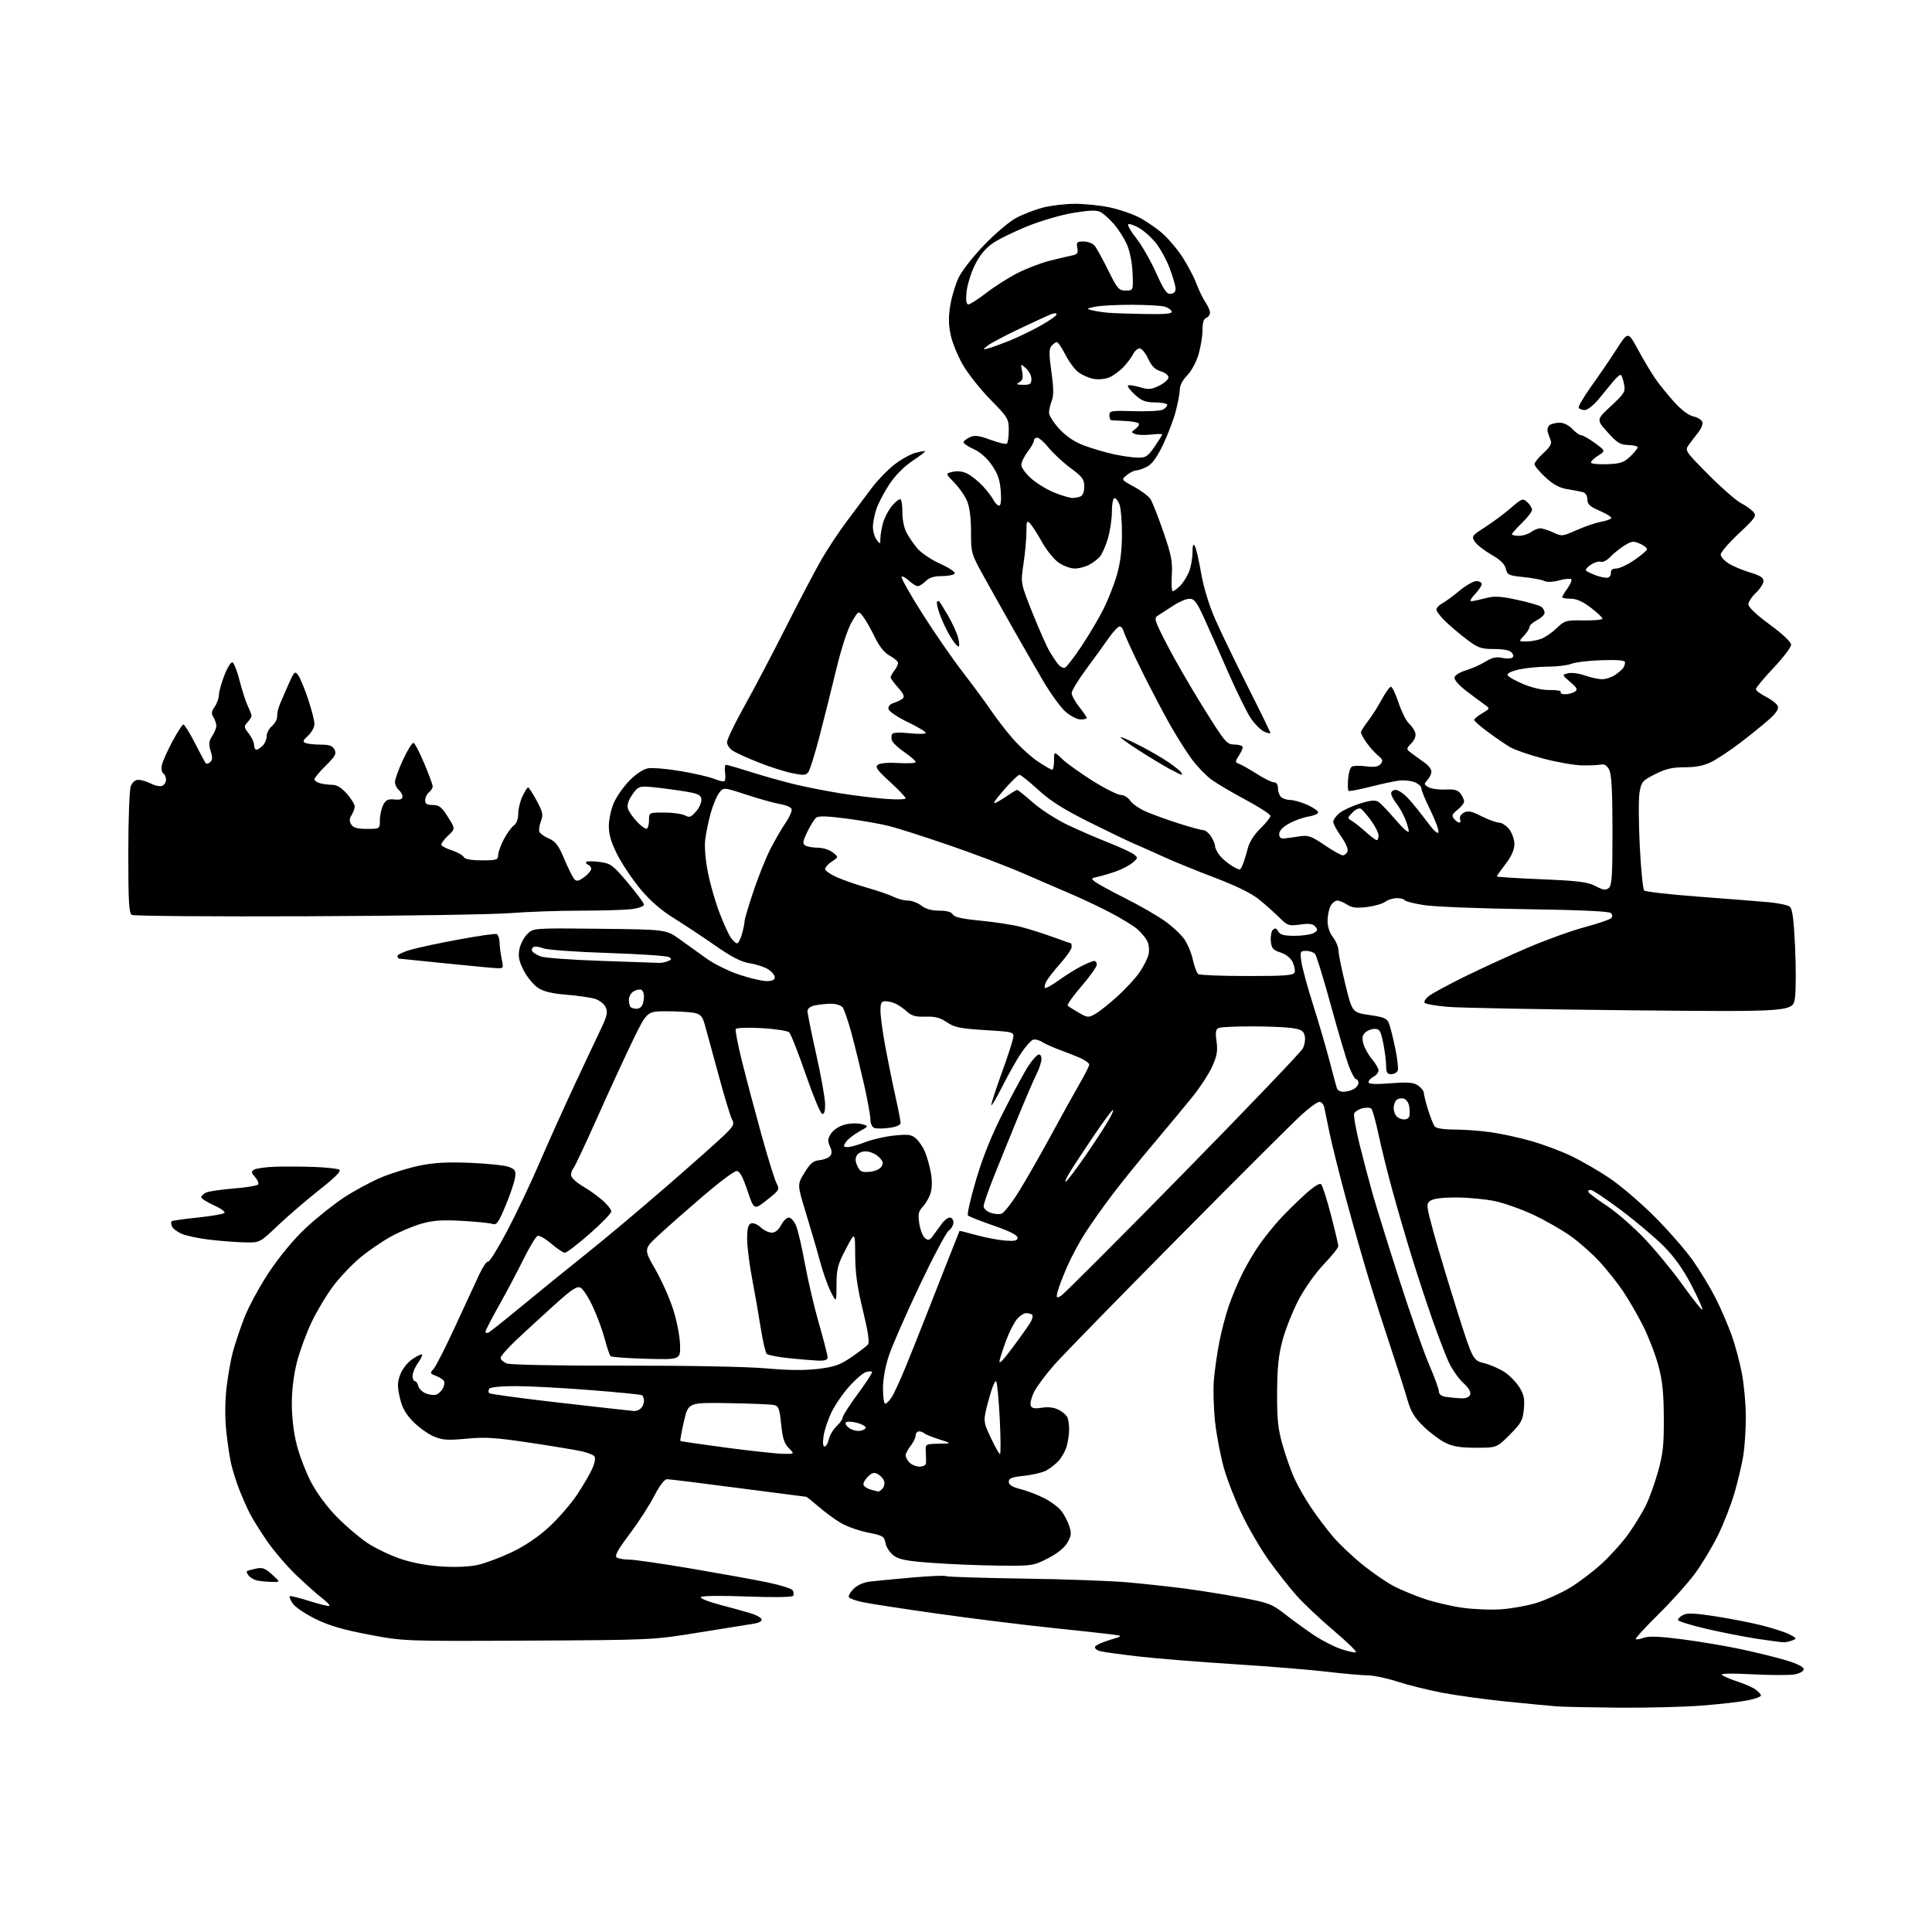 <?xml version="1.0" encoding="UTF-8" standalone="no"?>
<svg 
  version="1.1" 
  xmlns="http://www.w3.org/2000/svg" 
  xmlns:xlink="http://www.w3.org/1999/xlink" 
  xmlns:svg="http://www.w3.org/2000/svg"
  xmlns:rdf="http://www.w3.org/1999/02/22-rdf-syntax-ns#"
  xmlns:cc="http://creativecommons.org/ns#"
  xmlns:dc="http://purl.org/dc/elements/1.1/"
  viewBox="0 0 768 768"
  width="768"
  height="768"
>
<style>svg {background-color: white; }</style>"
<path stroke="none" fill="black" fill-rule="evenodd" d="M643.60,678.83C632.55,678.73 621.48,678.50 619.00,678.32C616.52,678.14 607.52,677.28 599.00,676.42C590.48,675.55 578.91,673.96 573.29,672.89C567.68,671.82 559.68,669.83 555.51,668.47C551.35,667.11 546.04,665.99 543.72,665.98C541.40,665.97 534.04,665.31 527.37,664.52C520.69,663.73 504.04,662.38 490.37,661.52C476.69,660.66 459.74,659.29 452.69,658.48C445.65,657.67 438.76,656.73 437.40,656.38C436.03,656.04 435.08,655.26 435.28,654.65C435.48,654.05 438.09,652.82 441.08,651.92C446.50,650.30 446.50,650.30 442.00,649.71C439.52,649.39 428.27,648.16 417.00,646.98C405.73,645.80 385.53,643.28 372.12,641.38C358.70,639.48 345.55,637.45 342.87,636.88C340.20,636.31 337.76,635.43 337.46,634.93C337.15,634.43 337.99,632.92 339.32,631.59C340.88,630.03 343.31,628.98 346.12,628.66C348.53,628.38 356.05,627.67 362.83,627.07C369.62,626.47 375.57,626.23 376.06,626.54C376.55,626.84 390.32,627.27 406.67,627.51C423.01,627.74 441.81,628.42 448.44,629.02C455.08,629.62 465.23,630.73 471.00,631.48C476.77,632.23 486.83,633.84 493.33,635.05C504.33,637.10 505.57,637.57 510.83,641.68C513.95,644.12 519.12,647.86 522.31,650.00C525.51,652.13 530.35,654.62 533.07,655.52C535.79,656.43 538.46,657.01 539.00,656.83C539.55,656.65 535.57,652.76 530.17,648.19C524.77,643.62 518.03,637.25 515.20,634.04C512.36,630.82 507.52,624.66 504.42,620.34C501.32,616.03 496.61,608.00 493.94,602.50C491.27,597.00 487.97,588.62 486.61,583.88C485.25,579.13 483.64,570.81 483.03,565.38C482.43,559.94 482.20,552.35 482.54,548.50C482.87,544.65 483.82,537.99 484.65,533.70C485.47,529.42 487.18,522.89 488.43,519.20C489.69,515.52 492.18,509.57 493.98,506.00C495.77,502.43 498.85,497.25 500.82,494.50C502.78,491.75 506.14,487.56 508.28,485.18C510.42,482.80 514.88,478.37 518.19,475.33C522.13,471.70 524.54,470.14 525.18,470.78C525.72,471.32 527.48,476.82 529.08,482.99C530.69,489.16 532.00,494.73 532.00,495.37C532.00,496.01 529.37,499.29 526.16,502.66C522.80,506.20 518.55,512.21 516.13,516.86C513.83,521.30 510.99,528.43 509.84,532.71C508.25,538.62 507.73,543.63 507.67,553.50C507.61,564.00 508.01,567.97 509.77,574.16C510.96,578.37 513.04,584.30 514.38,587.33C515.73,590.37 518.74,595.70 521.09,599.17C523.43,602.65 527.37,607.89 529.84,610.80C532.31,613.72 537.68,618.80 541.77,622.09C545.86,625.38 551.52,629.25 554.35,630.68C557.18,632.11 562.55,634.33 566.28,635.59C570.00,636.86 576.70,638.43 581.15,639.08C585.61,639.73 592.69,640.02 596.88,639.71C601.07,639.41 607.42,638.24 611.00,637.11C614.58,635.98 620.37,633.35 623.87,631.28C627.38,629.20 633.13,624.86 636.66,621.63C640.19,618.40 645.03,613.00 647.42,609.63C649.81,606.26 652.87,601.25 654.23,598.50C655.59,595.75 657.78,589.67 659.09,585.00C661.07,577.94 661.46,574.30 661.39,563.50C661.34,553.43 660.83,548.70 659.14,542.50C657.94,538.10 655.14,530.96 652.93,526.62C650.71,522.29 647.16,516.17 645.02,513.03C642.88,509.88 638.79,504.74 635.91,501.59C633.04,498.45 627.88,493.87 624.44,491.42C621.00,488.97 614.31,485.14 609.58,482.92C604.84,480.70 597.94,478.25 594.23,477.46C590.53,476.68 583.65,476.03 578.94,476.02C573.44,476.01 569.74,476.47 568.59,477.31C566.88,478.56 566.95,479.17 569.92,490.06C571.64,496.35 575.85,510.33 579.26,521.12C585.48,540.74 585.48,540.74 590.08,541.92C592.62,542.57 596.29,544.19 598.24,545.52C600.20,546.85 602.80,549.55 604.02,551.53C605.80,554.40 606.14,556.14 605.76,560.16C605.33,564.62 604.67,565.80 600.13,570.35C594.98,575.50 594.98,575.50 586.74,575.50C580.54,575.50 577.51,575.01 574.51,573.52C572.32,572.43 568.43,569.51 565.87,567.02C562.27,563.52 560.83,561.15 559.50,556.50C558.56,553.20 555.61,543.98 552.95,536.00C550.29,528.02 546.29,515.54 544.08,508.26C541.86,500.97 537.83,486.80 535.12,476.76C532.41,466.72 529.45,454.90 528.54,450.50C527.63,446.10 526.68,441.49 526.43,440.25C526.17,439.01 525.30,438.00 524.49,438.00C523.68,438.00 520.42,440.36 517.26,443.25C514.09,446.14 492.11,468.07 468.41,492.00C444.72,515.92 422.55,538.63 419.16,542.46C415.77,546.29 412.13,551.18 411.07,553.32C410.01,555.46 409.40,557.89 409.72,558.71C410.15,559.84 411.24,560.06 414.17,559.59C416.72,559.18 419.02,559.47 420.90,560.45C422.47,561.26 424.04,562.65 424.38,563.54C424.72,564.44 425.00,566.59 425.00,568.34C425.00,570.08 424.56,573.04 424.02,574.92C423.49,576.79 422.02,579.42 420.77,580.76C419.52,582.09 417.27,583.83 415.78,584.61C414.28,585.39 410.34,586.31 407.03,586.66C402.21,587.16 401.00,587.63 401.00,589.02C401.00,590.26 402.34,591.10 405.62,591.93C408.16,592.57 412.40,594.18 415.02,595.51C417.65,596.84 420.72,599.10 421.84,600.53C422.97,601.96 424.40,604.68 425.03,606.58C425.99,609.50 425.88,610.52 424.28,613.26C423.09,615.31 420.24,617.59 416.51,619.49C410.77,622.43 410.29,622.50 397.06,622.36C389.60,622.28 377.75,621.80 370.73,621.29C360.40,620.54 357.44,619.97 355.23,618.33C353.73,617.21 352.27,614.99 351.99,613.39C351.53,610.73 350.98,610.40 345.03,609.22C341.48,608.52 336.67,606.82 334.33,605.45C331.99,604.08 328.01,601.17 325.48,598.98C322.95,596.79 320.70,595.00 320.47,595.00C320.25,595.00 308.08,593.42 293.43,591.50C278.78,589.58 266.05,588.00 265.15,588.00C264.13,588.01 262.18,590.57 260.02,594.75C258.11,598.46 253.69,605.28 250.21,609.91C245.48,616.20 244.21,618.52 245.19,619.14C245.91,619.60 248.18,619.98 250.24,619.98C252.30,619.99 263.31,621.59 274.70,623.52C286.10,625.46 299.68,627.91 304.87,628.98C310.07,630.04 314.67,631.47 315.10,632.16C315.52,632.84 315.60,633.83 315.28,634.35C314.92,634.93 307.81,635.04 296.92,634.63C286.53,634.24 278.91,634.34 278.58,634.88C278.27,635.38 281.72,636.76 286.26,637.94C290.79,639.13 296.27,640.64 298.43,641.30C300.59,641.96 302.53,643.04 302.74,643.69C302.97,644.39 301.76,645.10 299.81,645.41C297.99,645.70 288.18,647.28 278.00,648.92C259.50,651.92 259.50,651.92 210.00,652.17C160.50,652.42 160.50,652.42 146.57,649.77C136.22,647.81 130.74,646.19 125.30,643.50C121.26,641.50 117.23,638.76 116.35,637.40C115.46,636.05 114.92,634.75 115.16,634.51C115.39,634.28 118.94,635.15 123.04,636.45C127.14,637.75 130.71,638.61 130.97,638.36C131.23,638.10 129.88,636.70 127.97,635.23C126.06,633.77 121.48,629.69 117.78,626.16C114.09,622.63 108.86,616.53 106.17,612.62C103.47,608.70 100.32,603.64 99.18,601.37C98.03,599.11 96.16,594.83 95.02,591.87C93.88,588.92 92.48,584.48 91.90,582.00C91.32,579.52 90.45,573.67 89.95,569.00C89.40,563.79 89.43,557.21 90.01,552.00C90.54,547.33 91.65,540.91 92.47,537.75C93.30,534.59 95.38,528.34 97.11,523.87C98.83,519.40 103.33,511.13 107.10,505.49C111.29,499.22 116.93,492.46 121.61,488.09C125.82,484.16 132.66,478.71 136.80,475.99C140.95,473.27 147.62,469.68 151.64,468.01C155.65,466.34 162.43,464.25 166.71,463.36C172.46,462.17 177.75,461.88 187.00,462.25C193.87,462.53 200.79,463.26 202.36,463.89C204.86,464.89 205.15,465.44 204.72,468.27C204.45,470.04 202.75,475.02 200.95,479.32C198.07,486.21 197.43,487.07 195.59,486.50C194.44,486.14 188.97,485.60 183.43,485.30C175.65,484.88 172.01,485.14 167.43,486.46C164.17,487.39 158.68,489.73 155.23,491.64C151.78,493.55 146.34,497.30 143.13,499.97C139.93,502.64 135.15,507.67 132.51,511.16C129.87,514.65 126.00,521.10 123.90,525.50C121.80,529.90 119.16,537.07 118.04,541.44C116.76,546.44 116.00,552.58 116.00,558.03C116.00,563.37 116.76,569.63 117.97,574.39C119.06,578.63 121.64,585.34 123.72,589.30C125.99,593.62 130.10,599.14 134.00,603.10C137.57,606.72 143.03,611.36 146.12,613.40C149.21,615.44 155.06,618.24 159.12,619.63C163.83,621.24 169.79,622.35 175.59,622.71C181.29,623.06 186.70,622.81 190.09,622.04C193.07,621.35 199.10,619.08 203.51,616.99C208.62,614.56 213.94,610.95 218.21,607.04C221.90,603.67 226.96,597.82 229.46,594.06C231.97,590.29 234.72,585.53 235.58,583.47C236.56,581.12 236.79,579.39 236.19,578.79C235.67,578.27 233.50,577.44 231.37,576.94C229.24,576.45 220.06,574.92 210.96,573.55C197.16,571.47 192.94,571.19 185.46,571.90C177.84,572.61 175.88,572.47 172.34,570.97C170.06,569.99 166.37,567.32 164.15,565.04C161.15,561.94 159.81,559.50 158.91,555.48C157.91,551.03 157.95,549.42 159.14,546.30C159.95,544.16 162.03,541.55 163.94,540.26C165.80,539.01 167.52,538.19 167.77,538.43C168.02,538.68 167.27,540.22 166.11,541.85C164.95,543.48 164.00,545.75 164.00,546.90C164.00,548.06 164.40,549.00 164.88,549.00C165.37,549.00 166.00,549.89 166.29,550.99C166.57,552.08 167.97,553.42 169.39,553.96C170.82,554.50 172.67,554.68 173.52,554.35C174.36,554.03 175.51,552.91 176.07,551.86C176.63,550.82 176.80,549.49 176.45,548.92C176.10,548.35 174.67,547.44 173.27,546.91C170.90,546.01 170.84,545.83 172.37,544.14C173.27,543.15 177.10,535.62 180.88,527.42C184.66,519.21 188.96,509.91 190.45,506.74C191.94,503.57 193.54,501.22 194.01,501.51C194.48,501.80 197.79,496.52 201.37,489.77C204.95,483.02 210.78,470.75 214.34,462.50C217.90,454.25 224.17,440.30 228.29,431.50C232.40,422.70 237.14,412.64 238.82,409.14C241.33,403.89 241.67,402.38 240.78,400.42C240.19,399.12 238.31,397.62 236.60,397.08C234.90,396.54 229.76,395.79 225.20,395.42C219.24,394.93 216.01,394.14 213.76,392.62C212.03,391.45 209.53,388.38 208.19,385.78C206.31,382.13 205.92,380.25 206.45,377.42C206.82,375.42 208.23,372.68 209.57,371.34C212.00,368.91 212.00,368.91 238.38,369.20C264.76,369.50 264.76,369.50 270.13,373.33C273.08,375.44 277.91,378.90 280.85,381.03C283.80,383.16 289.65,386.05 293.86,387.45C298.06,388.85 302.97,390.00 304.75,390.00C306.95,390.00 308.00,389.52 308.00,388.52C308.00,387.71 306.84,386.29 305.43,385.36C304.02,384.44 300.72,383.34 298.11,382.93C294.62,382.38 290.93,380.49 284.25,375.84C279.25,372.35 271.80,367.42 267.70,364.88C262.71,361.78 258.38,357.99 254.54,353.38C251.40,349.60 247.29,343.47 245.42,339.77C242.92,334.87 242.01,331.76 242.02,328.27C242.03,325.65 242.96,321.48 244.08,319.00C245.19,316.52 247.97,312.59 250.25,310.26C252.69,307.77 255.69,305.77 257.52,305.43C259.23,305.11 265.11,305.60 270.57,306.53C276.03,307.45 282.01,308.83 283.86,309.60C285.70,310.36 287.54,310.78 287.94,310.54C288.34,310.29 288.47,308.72 288.22,307.04C287.97,305.37 288.16,304.01 288.64,304.02C289.11,304.03 293.77,305.39 299.00,307.04C304.23,308.69 312.10,310.89 316.50,311.92C320.90,312.96 328.77,314.50 334.00,315.34C339.23,316.19 347.21,317.18 351.75,317.54C356.29,317.91 360.00,317.82 360.00,317.35C360.00,316.88 357.19,313.92 353.75,310.77C348.56,306.02 347.75,304.87 349.00,303.97C349.87,303.35 353.33,303.07 357.25,303.31C360.96,303.54 364.00,303.36 364.00,302.91C364.00,302.46 362.03,300.74 359.62,299.08C357.21,297.43 354.96,295.34 354.62,294.44C354.27,293.55 354.28,292.36 354.62,291.81C355.01,291.17 357.65,291.05 361.62,291.48C365.13,291.85 368.00,291.78 368.00,291.32C368.00,290.86 364.74,288.91 360.75,286.99C356.67,285.03 353.37,282.77 353.19,281.84C353.00,280.81 353.77,279.90 355.19,279.46C356.46,279.07 358.06,278.31 358.75,277.76C359.70,276.99 359.30,275.96 357.00,273.34C355.35,271.47 354.01,269.61 354.03,269.22C354.05,268.82 354.72,267.63 355.53,266.56C356.34,265.49 357.00,264.13 357.00,263.54C357.00,262.94 355.54,261.66 353.75,260.69C351.56,259.50 349.60,257.08 347.72,253.22C346.20,250.07 344.12,246.42 343.10,245.10C341.26,242.70 341.26,242.70 338.55,247.32C336.93,250.10 334.46,257.67 332.39,266.22C330.50,274.08 327.50,286.08 325.72,292.90C323.95,299.72 321.98,306.01 321.35,306.88C320.35,308.24 319.43,308.29 314.70,307.30C311.68,306.67 305.67,304.74 301.35,303.01C297.03,301.29 292.49,299.22 291.25,298.42C290.01,297.61 289.00,296.08 289.00,295.01C289.00,293.95 292.09,287.55 295.86,280.79C299.64,274.03 307.04,259.95 312.32,249.50C317.59,239.05 323.92,226.99 326.38,222.71C328.84,218.42 333.45,211.44 336.63,207.21C339.80,202.97 344.22,197.06 346.45,194.08C348.68,191.10 352.66,186.95 355.30,184.86C357.93,182.78 361.73,180.62 363.74,180.06C365.75,179.51 367.53,179.20 367.71,179.38C367.89,179.55 365.62,181.30 362.68,183.25C359.43,185.41 355.87,189.00 353.63,192.37C351.60,195.44 349.27,199.81 348.47,202.10C347.66,204.38 347.00,207.68 347.00,209.43C347.00,211.19 347.66,213.49 348.47,214.56C349.89,216.43 349.94,216.41 349.97,214.00C349.99,212.62 350.48,209.83 351.04,207.78C351.61,205.74 353.23,202.70 354.63,201.03C356.03,199.36 357.54,198.22 357.98,198.49C358.41,198.75 358.74,201.12 358.71,203.74C358.68,206.36 359.39,209.91 360.29,211.63C361.19,213.35 363.16,216.22 364.66,218.01C366.17,219.80 370.26,222.55 373.77,224.12C377.30,225.70 379.85,227.43 379.51,227.99C379.16,228.54 376.88,229.00 374.44,229.00C371.33,229.00 369.40,229.60 368.00,231.00C366.90,232.10 365.47,233.00 364.81,233.00C364.16,233.00 362.59,232.02 361.32,230.83C360.05,229.64 358.73,228.93 358.39,229.27C358.06,229.61 361.65,236.02 366.39,243.52C371.12,251.02 378.51,261.74 382.82,267.33C387.13,272.92 392.16,279.75 394.00,282.50C395.84,285.25 399.60,290.13 402.36,293.35C405.11,296.56 409.64,300.72 412.42,302.60C415.20,304.47 417.82,306.00 418.24,306.00C418.66,306.00 419.00,304.34 419.00,302.30C419.00,298.61 419.00,298.61 422.25,301.73C424.04,303.45 429.51,307.36 434.40,310.43C439.30,313.49 444.31,316.00 445.54,316.00C446.77,316.00 448.44,317.02 449.26,318.27C450.07,319.52 452.94,321.49 455.62,322.65C458.30,323.81 464.20,325.94 468.72,327.38C473.25,328.82 477.58,330.00 478.36,330.00C479.13,330.00 480.50,331.11 481.38,332.46C482.27,333.82 483.00,335.56 483.00,336.33C483.00,337.10 483.85,338.80 484.90,340.12C485.94,341.43 488.19,343.31 489.89,344.30C492.96,346.09 493.00,346.09 493.96,343.80C494.50,342.54 495.40,339.64 495.97,337.37C496.63,334.75 498.47,331.84 501.00,329.37C503.20,327.24 505.00,324.98 505.00,324.34C505.00,323.70 500.61,320.84 495.25,317.98C489.89,315.12 483.75,311.50 481.62,309.94C479.48,308.38 476.01,304.80 473.90,301.99C471.78,299.17 467.73,292.75 464.89,287.72C462.06,282.68 456.95,272.91 453.54,266.01C450.14,259.11 447.09,252.46 446.77,251.23C446.45,250.00 445.69,249.00 445.07,249.00C444.46,249.00 442.51,251.09 440.73,253.64C438.95,256.18 434.91,261.77 431.75,266.04C428.59,270.32 426.00,274.58 426.00,275.51C426.00,276.45 427.35,278.92 429.00,281.00C430.65,283.08 432.00,285.06 432.00,285.39C432.00,285.73 430.89,286.00 429.53,286.00C428.18,286.00 425.49,284.61 423.56,282.91C421.62,281.22 417.62,275.70 414.66,270.66C411.70,265.62 406.35,256.32 402.77,250.00C399.19,243.68 393.95,234.34 391.13,229.25C386.08,220.14 386.00,219.86 386.00,211.47C386.00,206.03 385.44,201.59 384.45,199.22C383.60,197.17 381.30,193.86 379.35,191.85C375.79,188.20 375.79,188.20 378.82,187.54C380.75,187.12 382.89,187.41 384.68,188.35C386.23,189.16 388.91,191.33 390.63,193.16C392.35,195.00 394.28,197.51 394.92,198.75C395.55,199.99 396.56,201.00 397.16,201.00C397.86,201.00 398.09,198.97 397.82,195.22C397.50,190.83 396.66,188.36 394.28,184.91C392.34,182.08 389.63,179.69 387.08,178.54C384.84,177.52 383.00,176.30 383.00,175.83C383.00,175.35 384.11,174.45 385.48,173.83C387.48,172.92 389.04,173.10 393.65,174.80C396.79,175.95 399.72,176.67 400.18,176.39C400.63,176.11 401.00,173.72 401.00,171.08C401.00,166.46 400.72,165.99 393.75,158.89C389.76,154.82 384.83,148.61 382.79,145.08C380.74,141.56 378.54,136.16 377.89,133.08C377.03,129.00 377.00,125.82 377.77,121.25C378.35,117.81 379.85,112.87 381.11,110.27C382.37,107.66 386.90,101.89 391.17,97.44C395.44,92.99 401.12,88.16 403.79,86.71C406.46,85.26 411.30,83.38 414.53,82.53C417.77,81.69 423.59,81.01 427.46,81.02C431.33,81.03 437.48,81.67 441.13,82.44C444.78,83.21 449.95,84.97 452.63,86.33C455.31,87.70 459.49,90.53 461.91,92.63C464.34,94.72 468.02,99.06 470.10,102.28C472.18,105.50 474.67,110.24 475.62,112.82C476.58,115.39 478.18,118.69 479.18,120.15C480.18,121.61 481.00,123.48 481.00,124.30C481.00,125.12 480.32,126.05 479.50,126.36C478.48,126.75 478.00,128.34 478.00,131.29C478.00,133.68 477.29,138.04 476.41,140.98C475.53,143.96 473.53,147.62 471.91,149.24C470.23,150.92 469.00,153.22 469.00,154.68C469.00,156.07 468.29,159.98 467.41,163.36C466.54,166.74 464.25,172.77 462.34,176.76C459.92,181.78 457.96,184.49 455.97,185.51C454.39,186.33 452.45,187.00 451.66,187.00C450.87,187.00 449.20,187.83 447.94,188.85C445.66,190.69 445.66,190.69 450.81,193.50C453.65,195.04 456.58,197.24 457.33,198.40C458.08,199.55 460.39,205.41 462.45,211.41C465.64,220.65 466.15,223.29 465.81,228.66C465.59,232.15 465.76,235.00 466.20,235.00C466.64,235.00 467.94,234.06 469.09,232.91C470.24,231.76 471.81,229.30 472.59,227.44C473.36,225.59 474.01,222.14 474.03,219.78C474.05,216.75 474.32,215.95 474.96,217.04C475.46,217.89 476.59,222.75 477.47,227.83C478.47,233.58 480.59,240.53 483.07,246.17C485.27,251.17 491.11,263.25 496.04,273.02C500.97,282.79 505.00,291.05 505.00,291.37C505.00,291.69 503.87,291.44 502.48,290.81C501.10,290.18 498.67,287.71 497.09,285.33C495.51,282.94 491.42,274.58 487.99,266.74C484.57,258.91 480.27,249.24 478.45,245.25C475.71,239.27 474.72,238.00 472.82,238.02C471.54,238.03 468.64,239.27 466.37,240.77C464.10,242.27 461.40,244.01 460.37,244.64C458.61,245.72 458.83,246.42 464.00,256.45C467.02,262.31 473.55,273.60 478.50,281.52C487.06,295.22 487.66,295.93 490.75,295.96C492.54,295.98 494.00,296.47 494.00,297.04C494.00,297.60 493.28,299.17 492.39,300.52C490.89,302.82 490.91,303.03 492.64,303.68C493.66,304.06 496.84,305.87 499.70,307.69C502.56,309.51 505.60,311.00 506.45,311.00C507.40,311.00 508.00,311.89 508.00,313.30C508.00,314.56 508.54,316.14 509.20,316.80C509.86,317.46 511.55,318.01 512.95,318.02C514.35,318.03 517.41,318.91 519.75,319.97C522.09,321.03 524.00,322.37 524.00,322.94C524.00,323.51 522.26,324.26 520.13,324.60C518.00,324.94 514.51,326.19 512.38,327.39C509.92,328.76 508.50,330.29 508.50,331.53C508.50,332.90 509.11,333.44 510.50,333.30C511.60,333.18 514.30,332.81 516.50,332.47C520.05,331.92 521.19,332.31 526.50,335.92C529.80,338.16 533.08,340.00 533.78,340.00C534.49,340.00 535.33,339.30 535.66,338.44C536.01,337.54 534.94,335.06 533.13,332.53C531.41,330.13 530.00,327.49 530.00,326.66C530.00,325.83 531.14,324.25 532.53,323.16C533.92,322.06 537.57,320.38 540.64,319.41C544.64,318.16 546.69,317.95 547.86,318.68C548.76,319.24 551.86,322.47 554.75,325.86C557.64,329.25 560.00,331.33 560.00,330.48C560.00,329.63 559.34,327.35 558.53,325.41C557.72,323.47 556.14,320.72 555.03,319.31C553.91,317.89 553.00,316.12 553.00,315.37C553.00,314.61 553.81,314.00 554.80,314.00C555.80,314.00 557.98,315.46 559.66,317.25C561.34,319.04 564.69,323.17 567.11,326.42C569.95,330.26 571.61,331.79 571.81,330.76C571.98,329.89 570.51,325.94 568.56,321.98C566.60,318.02 565.00,314.14 565.00,313.37C565.00,312.59 563.76,311.48 562.25,310.90C560.74,310.32 557.92,310.05 556.00,310.31C554.08,310.56 548.90,311.68 544.50,312.80C540.11,313.92 536.30,314.63 536.05,314.38C535.79,314.12 535.72,312.02 535.89,309.71C536.05,307.39 536.71,305.17 537.34,304.77C537.98,304.36 540.54,304.29 543.04,304.62C546.41,305.05 547.91,304.81 548.83,303.70C549.85,302.47 549.67,301.87 547.79,300.33C546.53,299.29 544.49,297.01 543.25,295.26C542.01,293.51 541.00,291.67 541.00,291.18C541.00,290.68 542.24,288.67 543.75,286.72C545.26,284.76 547.74,280.88 549.25,278.08C550.76,275.29 552.41,273.00 552.92,273.00C553.42,273.00 554.79,275.87 555.96,279.38C557.13,282.89 558.95,286.55 560.02,287.52C561.08,288.48 562.23,290.14 562.57,291.22C562.97,292.48 562.43,293.98 561.03,295.46C558.88,297.76 558.88,297.76 561.40,299.63C562.79,300.66 565.07,302.31 566.46,303.30C567.86,304.28 569.00,305.82 569.00,306.72C569.00,307.61 568.29,309.13 567.42,310.09C565.96,311.70 566.00,311.93 567.94,312.97C569.09,313.58 572.11,313.98 574.64,313.85C578.18,313.67 579.56,314.05 580.62,315.50C581.38,316.53 582.00,317.94 582.00,318.62C582.00,319.30 580.82,320.78 579.37,321.92C577.20,323.63 576.96,324.25 578.00,325.49C578.68,326.32 579.63,327.00 580.09,327.00C580.56,327.00 580.69,326.36 580.39,325.58C580.08,324.76 580.73,323.68 581.90,323.05C583.56,322.16 584.93,322.44 588.95,324.47C591.69,325.86 594.82,327.00 595.89,327.00C596.97,327.00 598.79,328.19 599.93,329.63C601.07,331.09 602.00,333.75 602.00,335.56C602.00,337.78 600.86,340.34 598.50,343.43C596.58,345.95 595.00,348.19 595.00,348.40C595.00,348.61 602.97,349.12 612.72,349.52C627.47,350.14 631.08,350.59 634.24,352.24C637.29,353.83 638.32,353.98 639.52,352.99C640.75,351.97 641.00,348.04 640.99,330.13C640.97,314.42 640.62,307.82 639.68,306.00C638.80,304.31 637.75,303.64 636.44,303.92C635.37,304.15 632.02,304.30 629.00,304.26C625.98,304.22 619.02,303.01 613.54,301.57C608.06,300.13 602.10,298.08 600.30,297.02C598.50,295.95 594.55,293.25 591.51,291.01C588.48,288.77 586.00,286.60 586.00,286.18C586.00,285.77 587.43,284.58 589.19,283.55C592.37,281.67 592.37,281.67 590.14,280.08C588.91,279.21 585.65,276.78 582.89,274.68C579.93,272.42 578.01,270.22 578.19,269.29C578.36,268.42 580.38,267.16 582.68,266.49C584.97,265.81 588.46,264.26 590.42,263.05C593.02,261.44 594.81,261.02 596.97,261.49C598.61,261.85 600.43,261.85 601.02,261.49C601.78,261.02 601.75,260.40 600.93,259.41C600.16,258.49 597.73,258.00 593.95,258.00C588.84,258.00 587.58,257.57 583.33,254.38C580.67,252.39 576.81,249.15 574.75,247.18C572.69,245.21 571.00,243.03 571.00,242.33C571.00,241.64 572.01,240.54 573.25,239.89C574.49,239.24 577.59,236.97 580.14,234.85C582.69,232.73 585.73,231.00 586.89,231.00C588.05,231.00 589.00,231.54 589.00,232.20C589.00,232.85 587.79,234.65 586.31,236.20C584.84,237.74 584.15,239.00 584.80,239.00C585.44,239.00 587.94,238.47 590.36,237.83C593.99,236.86 596.18,236.96 603.12,238.44C607.73,239.43 612.06,240.69 612.75,241.24C613.44,241.79 614.00,242.85 614.00,243.60C614.00,244.34 612.65,245.65 611.00,246.50C609.35,247.35 608.00,248.57 608.00,249.21C608.00,249.85 607.02,251.41 605.83,252.69C603.65,255.00 603.65,255.00 606.76,255.00C608.47,255.00 611.14,254.52 612.68,253.94C614.23,253.35 616.99,251.44 618.81,249.69C621.97,246.65 622.49,246.51 629.56,246.62C633.65,246.69 637.00,246.37 637.00,245.92C637.00,245.46 634.91,243.50 632.36,241.55C629.17,239.11 626.66,238.00 624.36,238.00C622.51,238.00 621.00,237.73 621.00,237.40C621.00,237.08 621.95,235.48 623.11,233.85C624.27,232.22 624.93,230.60 624.58,230.24C624.23,229.89 622.05,230.11 619.75,230.72C617.25,231.39 614.91,231.49 613.93,230.96C613.03,230.48 609.35,229.78 605.75,229.41C599.73,228.80 599.15,228.53 598.62,226.12C598.23,224.30 596.46,222.58 592.86,220.50C590.01,218.85 587.03,216.51 586.25,215.30C584.89,213.20 585.08,212.93 590.31,209.58C593.33,207.64 597.93,204.23 600.52,201.98C605.01,198.10 605.32,197.98 607.12,199.61C608.15,200.54 609.00,201.92 609.00,202.66C609.00,203.40 607.20,205.75 605.00,207.88C602.80,210.02 601.00,212.04 601.00,212.38C601.00,212.72 602.26,213.00 603.81,213.00C605.35,213.00 607.49,212.34 608.56,211.53C609.63,210.72 611.27,210.05 612.22,210.03C613.16,210.01 615.50,210.75 617.41,211.66C620.78,213.27 621.08,213.24 626.70,210.74C629.89,209.31 634.19,207.84 636.26,207.46C638.33,207.08 640.24,206.43 640.50,206.00C640.76,205.58 638.73,204.27 635.99,203.09C631.98,201.37 631.00,200.47 631.00,198.54C631.00,197.10 630.29,195.94 629.25,195.64C628.29,195.37 625.52,194.84 623.11,194.46C619.94,193.97 617.50,192.66 614.36,189.76C611.96,187.55 610.00,185.20 610.00,184.53C610.00,183.87 611.61,181.86 613.57,180.07C616.06,177.81 616.94,176.32 616.46,175.16C616.08,174.25 615.53,172.67 615.24,171.65C614.95,170.63 615.34,169.40 616.11,168.91C616.87,168.43 618.66,168.02 620.08,168.02C621.55,168.01 623.66,169.07 625.00,170.50C626.29,171.88 627.88,173.00 628.52,173.00C629.17,173.00 631.63,174.40 633.99,176.11C638.28,179.22 638.28,179.22 635.14,181.21C633.42,182.30 632.22,183.55 632.48,183.98C632.75,184.40 635.70,184.65 639.03,184.52C644.15,184.32 645.56,183.84 648.05,181.45C649.67,179.90 651.00,178.26 651.00,177.81C651.00,177.37 649.31,176.95 647.25,176.90C644.07,176.81 642.81,176.03 639.03,171.81C634.55,166.83 634.55,166.83 640.40,161.39C645.73,156.43 646.18,155.67 645.61,152.80C645.26,151.06 644.72,149.39 644.40,149.07C644.09,148.76 642.73,149.85 641.39,151.50C640.05,153.15 637.36,156.41 635.41,158.75C633.46,161.09 631.02,163.00 629.99,163.00C628.96,163.00 627.87,162.61 627.58,162.12C627.28,161.64 629.57,157.71 632.68,153.39C635.78,149.06 640.31,142.42 642.75,138.61C647.18,131.71 647.18,131.71 651.11,138.95C653.27,142.94 656.33,148.07 657.91,150.36C659.48,152.66 662.86,156.86 665.41,159.69C668.28,162.88 671.21,165.11 673.09,165.52C674.77,165.89 676.39,166.86 676.70,167.67C677.02,168.49 676.31,170.36 675.13,171.83C673.95,173.30 672.24,175.54 671.33,176.82C669.70,179.11 669.81,179.27 679.09,188.64C684.27,193.87 690.11,198.98 692.07,200.00C694.03,201.02 696.27,202.62 697.05,203.56C698.33,205.10 697.74,205.95 691.23,212.05C687.26,215.77 684.00,219.55 684.00,220.43C684.00,221.31 685.46,222.93 687.25,224.04C689.04,225.14 692.86,226.74 695.75,227.59C699.63,228.74 701.00,229.62 701.00,230.99C701.00,232.00 699.65,234.10 698.00,235.66C696.35,237.22 695.00,239.29 695.00,240.27C695.00,241.34 698.36,244.51 703.49,248.27C708.69,252.08 711.99,255.20 711.99,256.30C712.00,257.29 708.85,261.43 705.00,265.50C701.15,269.57 698.00,273.36 698.00,273.93C698.00,274.50 699.82,275.89 702.05,277.02C704.28,278.16 706.38,279.83 706.72,280.73C707.16,281.86 705.98,283.57 702.93,286.26C700.49,288.41 695.35,292.55 691.50,295.47C687.65,298.39 682.61,301.73 680.29,302.89C677.33,304.37 674.20,305.00 669.72,305.00C664.76,305.00 662.16,305.61 657.93,307.75C652.87,310.31 652.45,310.80 651.74,315.00C651.33,317.48 651.37,327.05 651.83,336.29C652.30,345.52 653.09,353.48 653.59,353.98C654.09,354.48 663.95,355.60 675.50,356.46C687.05,357.33 699.54,358.32 703.26,358.66C706.97,359.01 710.65,359.79 711.44,360.39C712.50,361.21 713.05,365.28 713.56,376.14C713.95,384.19 713.94,393.36 713.54,396.51C712.83,402.24 712.83,402.24 648.16,401.61C612.60,401.26 579.82,400.64 575.33,400.23C570.84,399.83 566.80,399.13 566.35,398.68C565.90,398.23 566.65,396.99 568.01,395.92C569.38,394.86 575.90,391.33 582.50,388.09C589.10,384.85 600.35,379.70 607.50,376.64C614.65,373.59 624.74,369.95 629.92,368.57C635.11,367.18 639.81,365.59 640.37,365.03C641.08,364.32 641.06,363.66 640.34,362.94C639.66,362.26 627.60,361.71 606.39,361.41C588.30,361.15 570.22,360.43 566.22,359.82C562.21,359.21 558.70,358.32 558.41,357.85C558.12,357.38 556.67,357.01 555.19,357.03C553.71,357.05 551.66,357.70 550.64,358.47C549.61,359.25 546.35,360.19 543.39,360.56C539.25,361.07 537.43,360.85 535.54,359.62C534.18,358.73 532.40,358.00 531.57,358.00C530.75,358.00 529.54,358.99 528.90,360.19C528.25,361.39 527.73,364.06 527.73,366.11C527.73,368.40 528.55,370.88 529.86,372.55C531.04,374.05 532.03,376.45 532.07,377.88C532.10,379.32 533.35,385.45 534.84,391.49C537.55,402.49 537.55,402.49 544.42,403.49C550.39,404.37 551.40,404.83 552.21,407.00C552.72,408.38 553.82,412.79 554.65,416.81C555.49,420.83 555.92,424.76 555.62,425.56C555.31,426.35 554.15,427.00 553.03,427.00C551.40,427.00 551.00,426.35 551.00,423.67C551.00,421.83 550.49,417.78 549.86,414.67C548.88,409.76 548.42,409.00 546.43,409.00C545.17,409.00 543.47,409.68 542.64,410.50C541.52,411.62 541.36,412.77 542.01,415.04C542.49,416.70 544.03,419.44 545.44,421.11C546.85,422.78 548.00,424.78 548.00,425.54C548.00,426.30 547.10,427.41 546.00,428.00C544.90,428.59 544.00,429.57 544.00,430.18C544.00,430.96 546.62,431.09 552.75,430.63C559.87,430.09 561.93,430.26 563.75,431.54C564.99,432.41 566.00,433.71 566.00,434.44C566.00,435.17 566.75,438.18 567.67,441.14C568.60,444.09 569.78,447.06 570.30,447.75C570.89,448.53 573.78,449.00 578.05,449.00C581.79,449.00 588.32,449.48 592.57,450.07C596.81,450.66 604.15,452.26 608.89,453.63C613.62,455.00 620.72,457.66 624.65,459.55C628.59,461.44 635.34,465.33 639.65,468.21C643.97,471.09 652.02,477.95 657.55,483.47C663.08,488.99 669.99,496.88 672.89,501.00C675.80,505.12 679.89,511.88 681.97,516.00C684.05,520.12 686.90,526.72 688.32,530.65C689.73,534.58 691.59,541.50 692.44,546.01C693.30,550.53 694.00,558.33 693.99,563.36C693.99,568.39 693.53,575.28 692.98,578.67C692.43,582.06 690.86,588.71 689.49,593.45C688.11,598.19 685.14,605.82 682.87,610.42C680.60,615.01 676.47,621.86 673.68,625.64C670.90,629.41 664.37,636.68 659.18,641.79C653.99,646.90 649.97,651.30 650.23,651.57C650.50,651.84 651.92,651.60 653.39,651.04C655.28,650.32 659.58,650.48 668.28,651.59C675.00,652.45 685.45,654.19 691.50,655.46C697.56,656.73 705.77,658.74 709.75,659.93C714.31,661.28 717.00,662.61 717.00,663.50C717.00,664.33 715.51,665.19 713.38,665.59C711.38,665.96 703.85,665.95 696.63,665.56C688.36,665.12 683.87,665.21 684.50,665.81C685.05,666.33 687.77,667.49 690.55,668.39C693.32,669.29 696.58,670.72 697.80,671.57C699.01,672.42 700.00,673.51 700.00,673.99C700.00,674.47 697.64,675.33 694.75,675.91C691.86,676.50 683.70,677.43 676.60,677.99C669.51,678.54 654.66,678.92 643.60,678.83zM709.00,652.83C708.17,652.82 703.45,652.19 698.50,651.45C693.55,650.70 684.44,648.91 678.25,647.47C672.06,646.03 667.00,644.45 667.00,643.96C667.00,643.47 667.93,642.57 669.07,641.96C670.63,641.13 673.79,641.26 681.82,642.50C687.69,643.40 696.07,645.04 700.43,646.14C704.79,647.24 709.74,648.85 711.42,649.72C714.24,651.18 714.33,651.37 712.49,652.08C711.40,652.51 709.83,652.85 709.00,652.83zM108.00,628.83C106.08,628.78 103.52,628.54 102.32,628.30C101.13,628.07 99.60,627.22 98.93,626.42C98.26,625.61 97.89,624.79 98.11,624.59C98.32,624.40 99.92,623.93 101.67,623.56C104.31,622.99 105.38,623.38 108.17,625.91C111.50,628.94 111.50,628.94 108.00,628.83zM349.13,592.90C349.47,592.96 350.27,592.38 350.89,591.63C351.52,590.87 351.75,589.51 351.40,588.60C351.05,587.69 349.93,586.50 348.91,585.95C347.47,585.18 346.57,585.43 344.96,587.04C343.81,588.19 343.05,589.65 343.26,590.28C343.47,590.92 344.74,591.75 346.07,592.12C347.41,592.50 348.78,592.85 349.13,592.90zM365.57,583.00C366.91,583.00 368.05,582.44 368.10,581.75C368.16,581.06 368.12,579.04 368.02,577.25C367.85,574.00 367.85,574.00 373.17,573.90C378.50,573.80 378.50,573.80 373.31,572.15C370.46,571.24 367.79,570.16 367.39,569.75C366.99,569.34 366.07,569.00 365.33,569.00C364.60,569.00 364.00,569.72 364.00,570.59C364.00,571.47 363.10,573.33 362.00,574.73C360.90,576.13 360.00,577.85 360.00,578.56C360.00,579.27 360.71,580.56 361.57,581.43C362.44,582.29 364.24,583.00 365.57,583.00zM311.20,577.91C315.91,578.00 315.91,578.00 313.57,575.66C311.76,573.85 311.08,571.73 310.52,566.16C309.89,559.93 309.51,558.92 307.65,558.51C306.47,558.25 298.32,557.92 289.55,557.77C273.60,557.50 273.60,557.50 271.88,565.00C270.94,569.12 270.30,572.63 270.46,572.80C270.63,572.96 278.80,574.16 288.63,575.46C298.46,576.76 308.62,577.86 311.20,577.91zM397.50,578.00C397.84,578.00 397.80,571.81 397.43,564.25C397.05,556.69 396.42,549.90 396.04,549.17C395.62,548.39 394.38,551.37 393.04,556.35C390.75,564.87 390.75,564.87 393.82,571.44C395.51,575.05 397.17,578.00 397.50,578.00zM327.79,575.00C328.37,575.00 329.13,573.71 329.47,572.13C329.82,570.54 331.21,568.22 332.55,566.95C333.90,565.69 335.00,564.09 335.00,563.41C335.00,562.73 337.73,558.49 341.07,553.99C344.41,549.49 346.92,545.58 346.64,545.31C346.37,545.04 345.24,545.11 344.12,545.46C343.00,545.82 340.06,548.36 337.59,551.11C335.12,553.86 331.96,558.45 330.58,561.31C329.19,564.16 327.76,568.41 327.40,570.75C326.98,573.47 327.12,575.00 327.79,575.00zM341.78,568.79C343.04,568.63 344.08,568.05 344.11,567.50C344.13,566.95 342.54,566.08 340.58,565.58C338.62,565.07 336.68,564.99 336.26,565.41C335.84,565.82 336.40,566.82 337.50,567.62C338.60,568.43 340.53,568.95 341.78,568.79zM252.05,560.90C252.90,560.96 254.14,560.46 254.80,559.80C255.46,559.14 256.00,557.82 256.00,556.86C256.00,555.90 255.63,554.89 255.18,554.61C254.74,554.34 245.40,553.41 234.43,552.56C223.47,551.70 210.14,551.00 204.81,551.00C199.02,551.00 194.85,551.43 194.46,552.07C194.10,552.65 194.10,553.44 194.47,553.81C194.84,554.18 207.60,555.90 222.82,557.64C238.05,559.38 251.20,560.85 252.05,560.90zM351.88,558.00C352.37,558.00 353.53,556.85 354.45,555.44C355.37,554.03 357.91,548.52 360.08,543.19C362.26,537.86 365.44,529.90 367.16,525.50C368.87,521.10 372.76,511.20 375.80,503.50C378.84,495.80 381.37,489.42 381.43,489.32C381.48,489.22 384.51,489.96 388.16,490.98C391.80,491.99 396.97,492.97 399.64,493.16C403.45,493.43 404.50,493.17 404.50,492.00C404.50,491.00 401.32,489.40 395.01,487.21C389.79,485.40 385.19,483.59 384.77,483.17C384.36,482.76 385.82,476.37 388.01,468.96C390.78,459.62 394.19,451.21 399.14,441.50C403.06,433.80 407.45,425.73 408.89,423.58C410.32,421.42 412.06,419.47 412.75,419.24C413.49,419.00 414.00,419.71 414.00,420.96C414.00,422.12 413.15,424.75 412.12,426.79C411.08,428.83 407.65,436.80 404.49,444.50C401.33,452.20 397.01,462.88 394.87,468.23C392.74,473.59 391.00,478.66 391.00,479.51C391.00,480.36 392.18,481.50 393.63,482.05C395.08,482.60 397.09,482.79 398.11,482.47C399.12,482.14 402.36,477.97 405.30,473.19C408.24,468.41 413.94,458.43 417.96,451.00C421.99,443.57 427.01,434.50 429.14,430.83C431.26,427.15 433.00,423.72 433.00,423.19C433.00,422.66 431.54,421.56 429.75,420.74C427.96,419.92 424.25,418.44 421.50,417.44C418.75,416.44 415.49,414.98 414.26,414.20C413.02,413.42 411.38,413.02 410.60,413.32C409.83,413.62 407.79,415.89 406.09,418.37C404.39,420.85 400.99,426.84 398.54,431.69C396.10,436.53 394.07,439.96 394.05,439.30C394.02,438.65 395.85,433.02 398.10,426.80C400.36,420.59 402.43,414.31 402.70,412.85C403.20,410.21 403.20,410.21 391.56,409.48C381.65,408.86 379.39,408.40 376.39,406.36C373.71,404.54 371.68,404.01 367.92,404.14C364.17,404.28 362.42,403.82 360.73,402.28C359.51,401.17 357.52,399.74 356.32,399.12C355.11,398.51 353.20,398.00 352.07,398.00C350.34,398.00 350.00,398.63 350.00,401.81C350.00,403.90 350.87,410.31 351.93,416.06C352.99,421.80 354.79,430.66 355.93,435.74C357.07,440.82 358.00,445.60 358.00,446.35C358.00,447.22 356.36,447.95 353.52,448.34C351.06,448.68 348.36,448.69 347.52,448.37C346.67,448.04 346.00,446.58 346.00,445.03C346.00,443.51 344.88,437.32 343.52,431.27C342.15,425.23 339.92,416.13 338.57,411.05C337.21,405.97 335.57,401.19 334.93,400.41C334.28,399.63 332.29,399.00 330.50,399.00C328.71,399.00 325.84,399.28 324.12,399.62C322.09,400.03 321.00,400.85 321.00,401.96C321.00,402.90 322.57,410.70 324.50,419.29C326.43,427.88 328.00,436.77 328.00,439.04C328.00,441.84 327.61,443.04 326.78,442.76C326.11,442.54 323.16,435.41 320.23,426.93C317.30,418.44 314.36,410.99 313.70,410.37C313.04,409.75 308.12,409.00 302.76,408.70C297.40,408.40 292.78,408.55 292.48,409.03C292.19,409.51 293.33,415.43 295.03,422.20C296.72,428.96 300.16,441.93 302.67,451.00C305.18,460.07 307.86,468.72 308.62,470.22C309.99,472.87 309.90,473.04 304.88,477.00C299.73,481.07 299.73,481.07 297.12,473.28C295.23,467.67 294.03,465.50 292.81,465.50C291.88,465.50 286.03,469.86 279.81,475.18C273.59,480.50 265.65,487.48 262.18,490.68C255.85,496.50 255.85,496.50 260.45,504.50C262.98,508.90 266.20,516.10 267.60,520.50C269.01,524.90 270.24,531.20 270.33,534.50C270.50,540.50 270.50,540.50 257.00,540.14C249.57,539.95 243.16,539.47 242.75,539.09C242.33,538.71 241.30,535.72 240.45,532.45C239.60,529.18 237.50,523.44 235.78,519.69C234.06,515.95 231.84,512.45 230.84,511.92C229.36,511.12 227.46,512.37 220.27,518.85C215.45,523.20 208.69,529.41 205.25,532.65C201.81,535.89 199.00,539.11 199.00,539.80C199.00,540.49 200.13,541.48 201.50,542.00C202.96,542.55 222.29,542.92 247.75,542.87C273.46,542.82 296.88,543.27 304.55,543.95C313.46,544.74 320.05,544.80 325.34,544.14C331.80,543.34 334.00,542.56 338.58,539.40C341.60,537.32 344.51,535.09 345.05,534.44C345.71,533.64 345.04,529.19 343.02,520.90C340.78,511.74 339.99,506.09 339.95,499.03C339.90,489.50 339.90,489.50 336.23,496.50C333.01,502.65 332.56,504.38 332.53,510.71C332.50,517.93 332.50,517.93 330.27,513.53C329.04,511.12 327.09,505.62 325.94,501.32C324.79,497.02 322.28,488.41 320.37,482.20C316.90,470.89 316.90,470.89 319.78,466.20C322.07,462.45 323.28,461.44 325.75,461.19C327.46,461.02 329.35,460.29 329.96,459.55C330.76,458.58 330.74,457.53 329.89,455.65C328.93,453.55 329.02,452.62 330.36,450.58C331.29,449.16 333.63,447.64 335.76,447.06C337.87,446.50 340.84,446.40 342.49,446.84C345.44,447.63 345.44,447.63 341.41,449.89C339.20,451.13 336.85,453.02 336.18,454.08C335.15,455.73 335.26,456.00 336.95,456.00C338.04,456.00 341.17,455.11 343.92,454.03C346.66,452.95 351.86,451.76 355.47,451.39C361.09,450.82 362.34,450.99 364.15,452.61C365.32,453.65 366.91,455.99 367.67,457.80C368.44,459.62 369.49,463.29 369.99,465.96C370.56,468.94 370.55,472.07 369.98,474.07C369.47,475.86 368.08,478.35 366.90,479.60C365.10,481.52 364.86,482.60 365.43,486.36C365.80,488.82 366.80,491.42 367.66,492.14C368.98,493.23 369.49,493.09 370.86,491.26C371.76,490.07 373.31,487.95 374.30,486.55C375.28,485.15 376.75,484.00 377.55,484.00C378.35,484.00 379.00,484.87 379.00,485.94C379.00,487.01 378.16,488.47 377.14,489.19C376.12,489.91 370.91,499.73 365.56,511.00C360.21,522.27 354.75,534.73 353.42,538.68C351.91,543.14 351.00,548.15 351.00,551.93C351.00,555.27 351.40,558.00 351.88,558.00zM580.64,555.85C582.71,555.95 584.00,555.45 584.40,554.39C584.81,553.34 583.83,551.70 581.55,549.61C579.64,547.86 576.99,543.97 575.66,540.96C574.33,537.96 571.43,530.32 569.21,524.00C566.99,517.67 563.37,506.65 561.16,499.50C558.95,492.35 555.54,480.65 553.58,473.50C551.61,466.35 549.10,456.24 548.00,451.04C546.89,445.84 545.61,441.21 545.14,440.74C544.67,440.27 543.06,440.20 541.56,440.57C540.06,440.95 538.60,441.89 538.30,442.65C538.01,443.42 538.96,448.88 540.42,454.78C541.88,460.67 544.22,469.55 545.62,474.50C547.02,479.45 551.77,494.73 556.18,508.46C560.59,522.19 565.95,537.49 568.10,542.46C570.24,547.43 572.00,552.26 572.00,553.18C572.00,554.25 573.01,555.02 574.75,555.28C576.26,555.51 578.91,555.77 580.64,555.85zM402.73,535.40C406.05,530.95 409.25,526.39 409.85,525.28C410.44,524.17 410.65,522.98 410.30,522.63C409.95,522.28 408.87,522.00 407.91,522.00C406.94,522.00 405.23,523.16 404.11,524.58C403.00,526.00 401.18,529.59 400.07,532.54C398.96,535.50 397.75,539.17 397.38,540.71C396.90,542.68 398.47,541.12 402.73,535.40zM325.25,540.87C323.19,540.79 317.94,540.36 313.58,539.90C309.23,539.44 305.27,538.67 304.78,538.18C304.29,537.69 303.22,533.06 302.40,527.89C301.59,522.73 300.04,513.86 298.96,508.20C297.88,502.53 297.00,495.43 297.00,492.42C297.00,488.39 297.41,486.78 298.55,486.34C299.43,486.01 301.08,486.67 302.37,487.87C303.61,489.04 305.60,490.00 306.79,490.00C308.18,490.00 309.50,488.93 310.50,487.00C311.35,485.35 312.74,484.00 313.58,484.00C314.42,484.00 315.71,485.46 316.46,487.25C317.21,489.04 318.80,495.88 319.99,502.46C321.19,509.03 323.70,519.76 325.58,526.29C327.46,532.82 329.00,538.80 329.00,539.58C329.00,540.58 327.89,540.96 325.25,540.87zM193.98,529.83C194.52,529.65 200.49,524.93 207.23,519.35C213.98,513.77 225.57,504.35 233.00,498.43C240.43,492.51 254.82,480.43 265.00,471.58C275.18,462.74 285.44,453.62 287.82,451.31C291.67,447.58 292.01,446.89 290.96,444.93C290.32,443.72 287.83,435.48 285.44,426.62C283.04,417.75 280.61,408.87 280.03,406.87C279.18,403.95 278.37,403.12 275.86,402.62C274.15,402.28 269.25,402.00 264.96,402.00C257.18,402.00 257.18,402.00 251.48,413.75C248.35,420.21 241.98,434.05 237.31,444.50C232.65,454.95 228.42,463.93 227.92,464.45C227.41,464.97 227.00,466.17 227.00,467.10C227.00,468.07 228.97,469.96 231.54,471.47C234.04,472.93 237.64,475.50 239.54,477.17C241.44,478.84 243.00,480.82 243.00,481.57C243.00,482.31 239.12,486.32 234.38,490.46C229.64,494.61 225.22,498.00 224.56,498.00C223.90,498.00 221.47,496.38 219.16,494.40C216.84,492.42 214.39,491.02 213.70,491.29C213.01,491.55 210.47,495.76 208.06,500.63C205.65,505.51 201.27,513.77 198.34,518.99C195.40,524.21 193.00,528.86 193.00,529.33C193.00,529.79 193.44,530.02 193.98,529.83zM676.71,520.62C676.97,520.37 675.05,516.04 672.45,511.00C669.23,504.78 665.75,499.85 661.56,495.59C658.17,492.15 650.51,485.66 644.54,481.17C638.57,476.68 633.06,473.00 632.29,473.00C631.51,473.00 631.14,473.42 631.46,473.94C631.78,474.45 635.10,476.91 638.84,479.40C642.58,481.88 649.21,487.65 653.57,492.21C657.93,496.77 664.82,505.13 668.88,510.79C672.93,516.45 676.46,520.88 676.71,520.62zM421.68,515.17C422.75,514.60 444.52,492.82 470.06,466.78C495.60,440.74 517.12,418.25 517.88,416.79C518.64,415.34 518.98,413.06 518.64,411.72C518.14,409.70 517.22,409.17 513.38,408.64C510.82,408.29 503.65,408.00 497.44,408.00C491.24,408.00 485.44,408.28 484.56,408.61C483.27,409.11 483.08,410.16 483.60,414.02C484.11,417.90 483.76,419.83 481.77,424.16C480.41,427.10 476.87,432.50 473.90,436.17C470.93,439.84 464.00,448.16 458.51,454.67C453.01,461.18 445.62,470.32 442.09,475.00C438.55,479.68 433.77,486.43 431.46,490.00C429.15,493.57 425.89,499.65 424.21,503.50C422.53,507.35 420.83,511.79 420.44,513.36C419.79,515.96 419.90,516.12 421.68,515.17zM97.38,493.87C94.15,493.80 87.97,493.34 83.65,492.84C79.34,492.35 74.27,491.30 72.39,490.52C70.51,489.73 68.70,488.38 68.36,487.50C68.03,486.63 67.95,485.71 68.20,485.47C68.44,485.22 73.10,484.56 78.54,484.00C83.98,483.43 88.79,482.61 89.23,482.17C89.67,481.73 87.77,480.35 85.01,479.10C82.26,477.86 80.00,476.44 80.00,475.95C80.00,475.47 80.79,474.65 81.76,474.13C82.73,473.61 87.69,472.86 92.78,472.46C97.88,472.06 102.30,471.32 102.62,470.81C102.94,470.29 102.38,468.97 101.39,467.88C99.84,466.16 99.79,465.75 101.04,464.95C101.84,464.45 105.65,463.92 109.50,463.79C113.35,463.66 120.33,463.70 125.00,463.88C129.68,464.06 134.11,464.54 134.85,464.95C135.79,465.47 133.41,467.89 126.98,472.96C121.90,476.97 114.50,483.33 110.51,487.12C103.27,494.00 103.27,494.00 97.38,493.87zM423.75,469.66C424.37,469.27 427.74,464.81 431.26,459.73C434.77,454.65 438.94,448.28 440.52,445.57C442.11,442.85 442.91,440.94 442.30,441.31C441.69,441.69 438.08,446.61 434.28,452.25C430.47,457.89 426.29,464.27 424.99,466.43C423.68,468.59 423.13,470.04 423.75,469.66zM345.65,465.81C347.76,465.63 349.76,464.77 350.38,463.76C351.24,462.40 351.03,461.59 349.42,459.98C348.29,458.85 346.11,457.83 344.58,457.71C342.88,457.58 341.36,458.16 340.69,459.17C339.90,460.39 339.93,461.56 340.81,463.48C341.84,465.74 342.54,466.07 345.65,465.81zM558.12,445.00C559.06,445.00 560.01,444.48 560.22,443.84C560.43,443.20 560.43,441.44 560.20,439.93C559.97,438.34 559.03,436.98 557.98,436.71C556.99,436.44 555.68,436.72 555.08,437.32C554.49,437.91 554.00,439.34 554.00,440.50C554.00,441.66 554.54,443.14 555.20,443.80C555.86,444.46 557.17,445.00 558.12,445.00zM534.03,434.00C535.19,434.00 537.00,433.53 538.07,432.96C539.13,432.40 540.00,431.27 540.00,430.46C540.00,429.66 539.58,429.00 539.07,429.00C538.56,429.00 537.26,426.63 536.17,423.73C535.09,420.83 531.86,409.92 529.00,399.48C526.14,389.04 523.34,379.94 522.78,379.25C522.22,378.56 520.62,378.00 519.24,378.00C516.85,378.00 516.76,378.22 517.32,382.31C517.64,384.68 519.76,392.44 522.02,399.56C524.28,406.68 527.23,416.77 528.58,422.00C529.93,427.23 531.23,432.06 531.48,432.75C531.73,433.44 532.88,434.00 534.03,434.00zM435.34,403.09C436.90,402.22 440.85,399.09 444.11,396.14C447.38,393.20 451.40,388.83 453.04,386.44C454.69,384.05 456.29,380.78 456.62,379.17C456.94,377.56 456.66,375.22 455.99,373.98C455.32,372.73 453.59,370.66 452.14,369.38C450.69,368.10 446.09,365.26 441.92,363.07C437.76,360.87 430.78,357.55 426.42,355.67C422.07,353.80 413.12,349.94 406.55,347.09C399.98,344.24 386.78,339.23 377.21,335.96C367.64,332.68 357.08,329.30 353.74,328.43C350.39,327.57 342.73,326.21 336.70,325.42C328.73,324.37 325.37,324.27 324.42,325.07C323.69,325.67 322.11,328.20 320.91,330.69C319.09,334.44 318.96,335.36 320.11,336.09C320.87,336.57 323.14,336.98 325.14,336.98C327.18,336.99 329.79,337.82 331.07,338.86C333.37,340.71 333.37,340.71 330.68,342.47C329.21,343.44 328.00,344.78 328.00,345.44C328.00,346.11 330.14,347.60 332.75,348.75C335.36,349.90 340.88,351.80 345.00,352.97C349.12,354.15 353.77,355.76 355.33,356.56C356.89,357.35 359.41,358.00 360.95,358.00C362.48,358.00 364.87,358.90 366.27,360.00C367.97,361.33 370.33,362.00 373.36,362.00C376.36,362.00 378.19,362.51 378.74,363.50C379.34,364.58 382.52,365.29 389.81,365.98C395.44,366.52 402.62,367.63 405.77,368.44C408.92,369.26 414.65,371.07 418.50,372.46C422.34,373.86 425.61,375.00 425.75,375.00C425.89,375.00 426.00,375.66 426.00,376.47C426.00,377.27 423.99,380.19 421.54,382.95C419.09,385.71 416.58,388.91 415.96,390.07C415.34,391.23 415.08,392.41 415.38,392.71C415.67,393.01 418.14,391.65 420.87,389.69C423.59,387.73 427.64,385.20 429.87,384.07C432.10,382.93 434.39,382.00 434.96,382.00C435.53,382.00 436.00,382.66 436.00,383.47C436.00,384.29 433.25,388.14 429.90,392.04C426.54,395.94 424.08,399.41 424.42,399.76C424.77,400.10 426.73,401.35 428.78,402.54C432.27,404.56 432.67,404.59 435.34,403.09zM253.06,401.00C254.01,401.00 255.06,400.29 255.39,399.42C255.73,398.55 256.00,397.00 256.00,395.98C256.00,394.95 255.56,393.85 255.02,393.51C254.48,393.18 253.13,393.39 252.02,393.99C250.89,394.59 250.00,396.09 250.00,397.37C250.00,398.63 250.30,399.97 250.67,400.33C251.03,400.70 252.11,401.00 253.06,401.00zM495.78,387.98C510.78,388.00 514.16,387.74 514.62,386.56C514.92,385.77 514.57,383.91 513.83,382.42C513.02,380.78 511.13,379.29 509.00,378.61C506.03,377.67 505.45,376.99 505.18,374.12C505.00,372.27 505.37,370.24 505.99,369.62C506.83,368.79 507.38,368.95 508.11,370.25C508.87,371.59 510.40,372.00 514.62,372.00C517.65,372.00 521.03,371.52 522.13,370.93C523.77,370.05 523.91,369.59 522.88,368.36C521.94,367.22 520.49,367.02 516.84,367.52C512.34,368.14 511.83,367.97 508.67,364.84C506.82,363.00 503.22,359.79 500.68,357.70C497.56,355.14 491.72,352.26 482.77,348.85C475.47,346.07 466.35,342.35 462.50,340.58C458.65,338.81 453.48,336.51 451.00,335.46C448.52,334.41 440.35,330.48 432.84,326.73C422.75,321.69 417.49,318.36 412.69,313.95C409.12,310.68 405.77,308.00 405.25,308.00C404.73,308.00 401.90,310.76 398.96,314.13C395.24,318.41 394.37,319.88 396.06,318.99C397.40,318.29 399.69,316.88 401.15,315.86C402.61,314.84 404.05,314.00 404.35,314.00C404.64,314.00 407.50,316.29 410.69,319.09C413.89,321.89 420.10,325.88 424.50,327.96C428.90,330.04 436.19,333.20 440.71,334.98C445.23,336.76 449.73,338.85 450.71,339.61C452.41,340.93 452.39,341.10 450.23,342.92C448.99,343.98 446.06,345.53 443.73,346.35C441.41,347.18 438.15,348.15 436.50,348.51C433.59,349.14 433.56,349.21 435.50,350.66C436.60,351.48 441.97,354.40 447.44,357.15C452.91,359.89 459.89,363.91 462.94,366.06C466.00,368.21 469.57,371.55 470.87,373.47C472.17,375.39 473.69,379.11 474.24,381.73C474.80,384.36 475.76,386.83 476.38,387.23C476.99,387.64 485.73,387.98 495.78,387.98zM197.36,384.86C195.79,384.79 186.62,383.93 177.00,382.94C167.38,381.96 159.16,381.12 158.75,381.08C158.34,381.04 158.00,380.56 158.00,380.03C158.00,379.49 160.36,378.37 163.25,377.54C166.14,376.70 174.74,374.87 182.36,373.46C189.99,372.06 196.74,371.08 197.36,371.29C197.99,371.50 198.53,372.98 198.58,374.58C198.62,376.19 199.01,379.19 199.44,381.25C200.20,384.91 200.15,385.00 197.36,384.86zM262.00,382.76C262.82,382.82 264.37,382.52 265.43,382.10C267.03,381.48 267.11,381.19 265.93,380.46C265.15,379.97 254.17,379.23 241.55,378.82C228.54,378.40 217.41,377.58 215.86,376.94C214.35,376.32 212.64,376.11 212.04,376.47C211.45,376.84 211.24,377.58 211.58,378.13C211.92,378.68 213.39,379.60 214.85,380.18C216.31,380.77 227.18,381.56 239.00,381.96C250.82,382.35 261.18,382.71 262.00,382.76zM293.01,375.00C293.50,375.00 294.37,373.31 294.95,371.25C295.52,369.19 295.99,366.88 295.99,366.13C296.00,365.37 297.55,360.12 299.45,354.46C301.34,348.79 304.33,341.31 306.08,337.83C307.83,334.35 310.59,329.56 312.22,327.19C313.84,324.83 314.95,322.30 314.67,321.59C314.40,320.87 312.38,320.00 310.19,319.65C308.00,319.30 302.02,317.64 296.89,315.96C287.57,312.92 287.57,312.92 285.85,315.20C284.90,316.45 283.40,320.06 282.52,323.21C281.64,326.36 280.65,331.14 280.33,333.82C279.99,336.76 280.43,342.03 281.46,347.08C282.39,351.69 284.46,358.85 286.06,362.98C287.65,367.12 289.67,371.51 290.53,372.75C291.40,373.99 292.52,375.00 293.01,375.00zM122.18,364.23C84.60,364.38 53.21,364.14 52.43,363.70C51.25,363.04 51.00,358.68 51.00,339.02C51.00,325.88 51.44,313.98 51.98,312.57C52.59,310.95 53.72,310.00 55.02,310.00C56.17,310.00 58.40,310.67 59.99,311.49C61.57,312.31 63.58,312.72 64.44,312.39C65.30,312.06 66.00,310.96 66.00,309.95C66.00,308.94 65.50,307.81 64.90,307.44C64.29,307.06 64.05,305.57 64.35,304.13C64.65,302.68 66.53,298.46 68.52,294.75C70.51,291.04 72.48,288.00 72.91,288.00C73.34,288.00 75.33,291.18 77.32,295.06C79.32,298.94 81.23,302.56 81.57,303.11C81.96,303.75 82.64,303.71 83.48,303.01C84.49,302.18 84.55,301.13 83.74,298.52C82.90,295.77 83.02,294.62 84.35,292.59C85.26,291.20 86.00,289.37 86.00,288.52C86.00,287.67 85.48,286.14 84.85,285.13C83.93,283.67 84.04,282.78 85.35,280.92C86.26,279.62 87.00,277.57 87.00,276.37C87.00,275.16 87.97,271.65 89.15,268.56C90.33,265.46 91.80,263.09 92.40,263.29C93.01,263.48 94.28,266.75 95.24,270.54C96.20,274.33 97.66,278.87 98.49,280.62C99.32,282.37 100.00,284.15 100.00,284.57C100.00,285.00 99.28,286.14 98.39,287.12C96.90,288.77 96.94,289.11 98.89,291.59C100.05,293.06 101.00,295.11 101.00,296.13C101.00,297.16 101.42,298.00 101.93,298.00C102.44,298.00 103.56,297.29 104.43,296.43C105.29,295.56 106.00,293.86 106.00,292.65C106.00,291.44 106.90,289.67 108.00,288.73C109.10,287.79 110.05,286.23 110.12,285.26C110.18,284.29 110.32,283.05 110.42,282.50C110.53,281.95 110.98,280.60 111.43,279.50C111.88,278.40 113.35,275.02 114.69,272.00C116.97,266.88 117.23,266.63 118.53,268.39C119.30,269.44 121.07,273.71 122.47,277.90C123.86,282.08 125.00,286.54 125.00,287.80C125.00,289.06 123.87,291.15 122.48,292.43C120.34,294.41 120.20,294.86 121.56,295.38C122.44,295.72 125.14,296.00 127.55,296.00C130.87,296.00 132.18,296.47 132.97,297.95C133.85,299.59 133.31,300.59 129.51,304.34C127.03,306.78 125.00,309.23 125.00,309.77C125.00,310.32 126.01,311.04 127.25,311.37C128.49,311.70 130.69,311.98 132.15,311.99C133.91,312.00 135.82,313.17 137.90,315.53C139.60,317.48 141.00,319.74 141.00,320.55C141.00,321.36 140.44,322.92 139.76,324.02C138.84,325.49 138.80,326.46 139.62,327.75C140.43,329.05 142.06,329.50 145.86,329.50C151.00,329.50 151.00,329.50 151.01,326.00C151.02,324.07 151.61,321.38 152.31,320.00C153.35,317.99 154.22,317.56 156.80,317.81C159.07,318.04 160.00,317.71 160.00,316.69C160.00,315.89 159.32,314.68 158.50,314.00C157.68,313.32 157.00,311.89 157.00,310.82C157.00,309.76 158.46,305.76 160.24,301.94C162.02,298.12 163.89,295.13 164.41,295.30C164.92,295.47 166.84,299.18 168.67,303.53C170.50,307.89 172.00,311.97 172.00,312.60C172.00,313.24 171.32,314.32 170.50,315.00C169.68,315.68 169.00,317.09 169.00,318.12C169.00,319.54 169.73,320.00 172.02,320.00C174.54,320.00 175.55,320.80 178.04,324.73C181.04,329.46 181.04,329.46 178.00,332.29C176.33,333.86 175.20,335.52 175.50,335.99C175.79,336.47 177.71,337.40 179.76,338.07C181.82,338.74 183.86,339.89 184.30,340.64C184.84,341.56 187.17,342.00 191.55,342.00C197.30,342.00 198.00,341.79 198.00,340.03C198.00,338.95 198.99,336.14 200.20,333.78C201.41,331.43 203.21,328.91 204.20,328.19C205.33,327.38 206.00,325.61 206.00,323.48C206.00,321.60 206.76,318.48 207.69,316.53C208.61,314.59 209.62,313.00 209.94,313.00C210.25,313.01 211.77,315.37 213.32,318.25C215.77,322.80 216.00,323.89 215.03,326.42C214.42,328.03 214.14,329.93 214.42,330.64C214.69,331.35 216.40,332.57 218.21,333.35C220.88,334.50 222.03,336.04 224.32,341.50C225.88,345.21 227.67,348.80 228.30,349.48C229.22,350.46 230.05,350.29 232.23,348.67C233.75,347.55 235.00,346.07 235.00,345.40C235.00,344.72 234.44,343.97 233.75,343.72C233.06,343.47 232.76,342.99 233.09,342.63C233.41,342.28 235.81,342.29 238.41,342.64C242.80,343.25 243.62,343.85 249.56,350.90C253.09,355.08 255.98,359.00 255.99,359.61C256.00,360.23 253.91,361.01 251.36,361.36C248.81,361.71 239.61,362.00 230.91,362.00C222.22,362.00 209.57,362.44 202.80,362.98C196.04,363.52 159.76,364.09 122.18,364.23zM547.25,333.97C547.66,333.99 548.00,333.17 548.00,332.15C548.00,331.13 546.68,328.48 545.07,326.25C543.45,324.02 541.61,321.88 540.97,321.48C540.31,321.08 538.85,321.74 537.65,322.97C535.54,325.14 535.54,325.21 537.43,326.34C538.49,326.98 540.97,328.95 542.93,330.72C544.89,332.50 546.84,333.96 547.25,333.97zM257.16,329.40C257.62,329.12 258.00,327.56 258.00,325.94C258.00,323.01 258.02,323.00 264.07,323.00C267.40,323.00 271.09,323.51 272.25,324.13C274.07,325.11 274.71,324.87 276.74,322.52C278.04,321.00 278.97,318.81 278.80,317.65C278.54,315.80 277.41,315.37 270.00,314.25C265.32,313.55 259.73,312.87 257.57,312.74C254.10,312.53 253.37,312.90 251.31,315.92C249.80,318.13 249.19,320.07 249.60,321.42C249.94,322.56 251.59,324.94 253.27,326.71C254.95,328.48 256.70,329.69 257.16,329.40zM469.71,308.00C469.48,308.00 467.32,306.94 464.90,305.64C462.48,304.35 456.90,300.97 452.50,298.14C448.10,295.32 444.95,293.00 445.50,293.01C446.05,293.01 449.58,294.59 453.35,296.52C457.11,298.46 462.15,301.38 464.55,303.03C466.94,304.68 469.17,306.47 469.51,307.01C469.84,307.56 469.93,308.00 469.71,308.00zM622.19,275.98C623.46,275.98 625.17,275.51 626.00,274.96C627.26,274.11 626.96,273.48 624.19,271.10C620.87,268.25 620.87,268.25 623.33,267.63C624.68,267.29 627.69,267.69 630.02,268.51C632.35,269.33 635.44,270.00 636.90,270.00C638.36,270.00 640.67,269.24 642.03,268.31C643.39,267.38 644.83,266.14 645.23,265.56C645.64,264.98 645.98,263.97 645.98,263.33C646.00,262.49 643.32,262.24 636.75,262.44C631.66,262.59 626.23,263.23 624.68,263.86C623.14,264.49 619.00,265.00 615.48,265.00C611.97,265.00 606.80,265.49 604.00,266.09C600.96,266.75 599.05,267.65 599.27,268.34C599.48,268.98 602.32,270.60 605.57,271.95C609.28,273.49 613.28,274.37 616.25,274.30C618.86,274.25 620.75,274.60 620.44,275.10C620.13,275.59 620.92,275.99 622.19,275.98zM423.34,265.42C423.98,265.17 426.94,261.32 429.91,256.87C432.89,252.42 436.84,245.73 438.70,242.02C440.55,238.30 442.95,232.16 444.03,228.38C445.35,223.79 446.00,218.46 446.00,212.32C446.00,207.26 445.56,201.98 445.02,200.57C444.49,199.15 443.59,198.00 443.02,198.00C442.45,198.00 442.00,200.35 442.00,203.32C442.00,206.24 441.28,211.08 440.40,214.07C439.52,217.06 438.06,220.33 437.15,221.35C436.25,222.37 434.29,223.83 432.80,224.60C431.32,225.37 428.79,226.00 427.20,226.00C425.60,226.00 422.78,224.98 420.93,223.73C419.08,222.49 416.06,218.77 414.22,215.48C412.38,212.19 410.23,208.84 409.44,208.04C408.18,206.76 408.00,207.21 408.01,211.54C408.01,214.27 407.49,219.93 406.85,224.13C405.69,231.75 405.69,231.75 410.43,243.63C413.04,250.16 416.11,257.07 417.25,259.00C418.39,260.93 419.97,263.26 420.76,264.18C421.54,265.11 422.71,265.66 423.34,265.42zM380.96,257.00C380.48,257.00 378.95,255.07 377.57,252.72C376.19,250.36 374.37,246.47 373.52,244.06C372.67,241.66 372.21,239.46 372.49,239.18C372.77,238.90 373.18,238.85 373.39,239.08C373.61,239.31 375.16,241.83 376.83,244.68C378.50,247.53 380.31,251.47 380.85,253.43C381.40,255.40 381.44,257.00 380.96,257.00zM639.00,229.65C639.83,229.52 640.44,228.65 640.36,227.71C640.27,226.56 640.96,226.00 642.50,226.00C643.76,226.00 646.94,224.51 649.58,222.70C652.21,220.88 654.51,218.96 654.69,218.44C654.86,217.92 653.65,216.89 652.00,216.16C649.34,214.98 648.64,215.06 645.74,216.85C643.94,217.97 641.41,220.00 640.13,221.37C638.84,222.73 637.16,223.61 636.39,223.32C635.62,223.02 633.82,223.54 632.41,224.47C630.99,225.40 630.12,226.46 630.49,226.83C630.85,227.20 632.57,228.03 634.32,228.69C636.07,229.34 638.17,229.77 639.00,229.65zM426.17,197.95C427.09,197.98 428.55,197.73 429.42,197.39C430.43,197.01 431.00,195.57 431.00,193.42C431.00,190.51 430.27,189.52 425.55,186.04C422.56,183.83 418.66,180.21 416.89,178.01C415.11,175.80 413.07,174.00 412.33,174.00C411.60,174.00 411.00,174.52 411.00,175.16C411.00,175.79 409.88,177.79 408.50,179.59C407.12,181.39 406.00,183.76 406.00,184.86C406.00,185.95 407.87,188.45 410.17,190.42C412.47,192.38 416.63,194.87 419.42,195.94C422.22,197.02 425.25,197.92 426.17,197.95zM452.20,181.92C455.49,181.99 456.24,181.51 458.95,177.57C460.63,175.13 462.00,172.94 462.00,172.69C462.00,172.45 460.00,172.47 457.55,172.75C455.10,173.02 452.28,172.94 451.30,172.55C449.59,171.89 449.60,171.78 451.43,170.44C452.49,169.66 453.03,168.70 452.63,168.30C452.24,167.90 449.79,167.47 447.21,167.34C444.62,167.21 442.16,167.08 441.75,167.05C441.34,167.02 441.00,166.13 441.00,165.08C441.00,163.29 441.69,163.17 450.75,163.45C456.11,163.61 461.29,163.34 462.25,162.84C463.21,162.34 464.00,161.50 464.00,160.96C464.00,160.43 461.86,159.99 459.25,159.97C455.38,159.95 453.88,159.38 451.15,156.90C449.31,155.23 448.07,153.59 448.40,153.27C448.72,152.94 450.81,153.23 453.05,153.90C456.55,154.95 457.61,154.87 460.80,153.31C462.84,152.31 464.50,150.82 464.50,150.00C464.50,149.18 463.11,148.09 461.40,147.59C459.16,146.92 457.78,145.54 456.40,142.59C455.36,140.34 453.84,138.50 453.03,138.50C452.22,138.50 451.04,139.54 450.41,140.81C449.77,142.09 448.02,144.42 446.51,145.99C445.00,147.57 442.48,149.39 440.90,150.04C439.29,150.71 436.53,150.95 434.62,150.59C432.74,150.24 430.02,149.01 428.57,147.88C427.12,146.74 424.82,143.60 423.45,140.90C422.08,138.21 420.58,136.00 420.11,136.00C419.63,136.00 418.68,136.69 417.98,137.52C416.97,138.75 416.96,140.77 417.95,147.77C418.85,154.18 418.89,157.25 418.09,159.32C417.49,160.86 417.00,163.01 417.00,164.09C417.00,165.16 418.84,168.04 421.09,170.49C423.83,173.46 427.06,175.63 430.84,177.06C433.95,178.23 439.20,179.79 442.50,180.52C445.80,181.25 450.17,181.88 452.20,181.92zM406.75,152.97C409.50,153.00 410.00,152.64 410.00,150.65C410.00,149.37 409.03,147.45 407.85,146.40C405.69,144.50 405.69,144.50 406.32,147.72C406.79,150.15 406.52,151.18 405.22,151.94C403.82,152.76 404.10,152.94 406.75,152.97zM393.00,138.43C394.38,138.06 398.13,136.70 401.35,135.41C404.57,134.11 410.09,131.45 413.60,129.48C417.12,127.51 420.00,125.49 420.00,124.98C420.00,124.42 419.10,124.40 417.75,124.94C416.51,125.43 410.77,128.07 405.00,130.82C399.23,133.56 393.60,136.55 392.50,137.46C390.54,139.07 390.55,139.09 393.00,138.43zM455.33,124.83C463.48,124.96 466.07,124.70 465.76,123.78C465.54,123.11 464.26,122.25 462.93,121.88C461.59,121.50 455.77,121.18 450.00,121.16C444.23,121.13 437.70,121.47 435.50,121.90C431.89,122.61 431.74,122.75 434.00,123.32C435.38,123.68 438.30,124.12 440.50,124.32C442.70,124.51 449.38,124.74 455.33,124.83zM384.95,121.00C385.61,121.00 388.88,118.90 392.22,116.33C395.56,113.76 401.19,110.20 404.74,108.42C408.28,106.63 413.96,104.48 417.34,103.63C420.73,102.78 424.68,101.85 426.11,101.56C428.28,101.12 428.65,100.60 428.25,98.52C427.82,96.28 428.10,96.00 430.76,96.00C432.41,96.00 434.37,96.74 435.13,97.65C435.88,98.56 438.30,102.95 440.50,107.40C444.18,114.84 444.74,115.50 447.50,115.50C450.50,115.50 450.50,115.50 450.21,108.56C450.04,104.42 449.14,99.84 447.97,97.20C446.90,94.77 444.59,91.14 442.86,89.14C441.12,87.14 438.75,84.98 437.60,84.35C435.99,83.47 433.47,83.52 426.91,84.57C422.10,85.34 413.99,87.69 408.48,89.91C403.07,92.08 396.76,95.20 394.45,96.82C391.65,98.79 389.33,101.67 387.47,105.46C385.94,108.59 384.48,113.37 384.22,116.07C383.89,119.51 384.11,121.00 384.95,121.00zM465.48,116.79C466.86,116.59 467.43,115.83 467.29,114.38C467.17,113.21 466.12,109.71 464.95,106.60C463.79,103.48 461.41,99.09 459.67,96.84C457.92,94.58 454.84,91.79 452.82,90.63C450.80,89.47 448.85,88.82 448.48,89.18C448.12,89.54 449.58,92.06 451.73,94.77C453.87,97.49 457.39,103.62 459.54,108.39C462.76,115.55 463.81,117.03 465.48,116.79z" />

</svg>